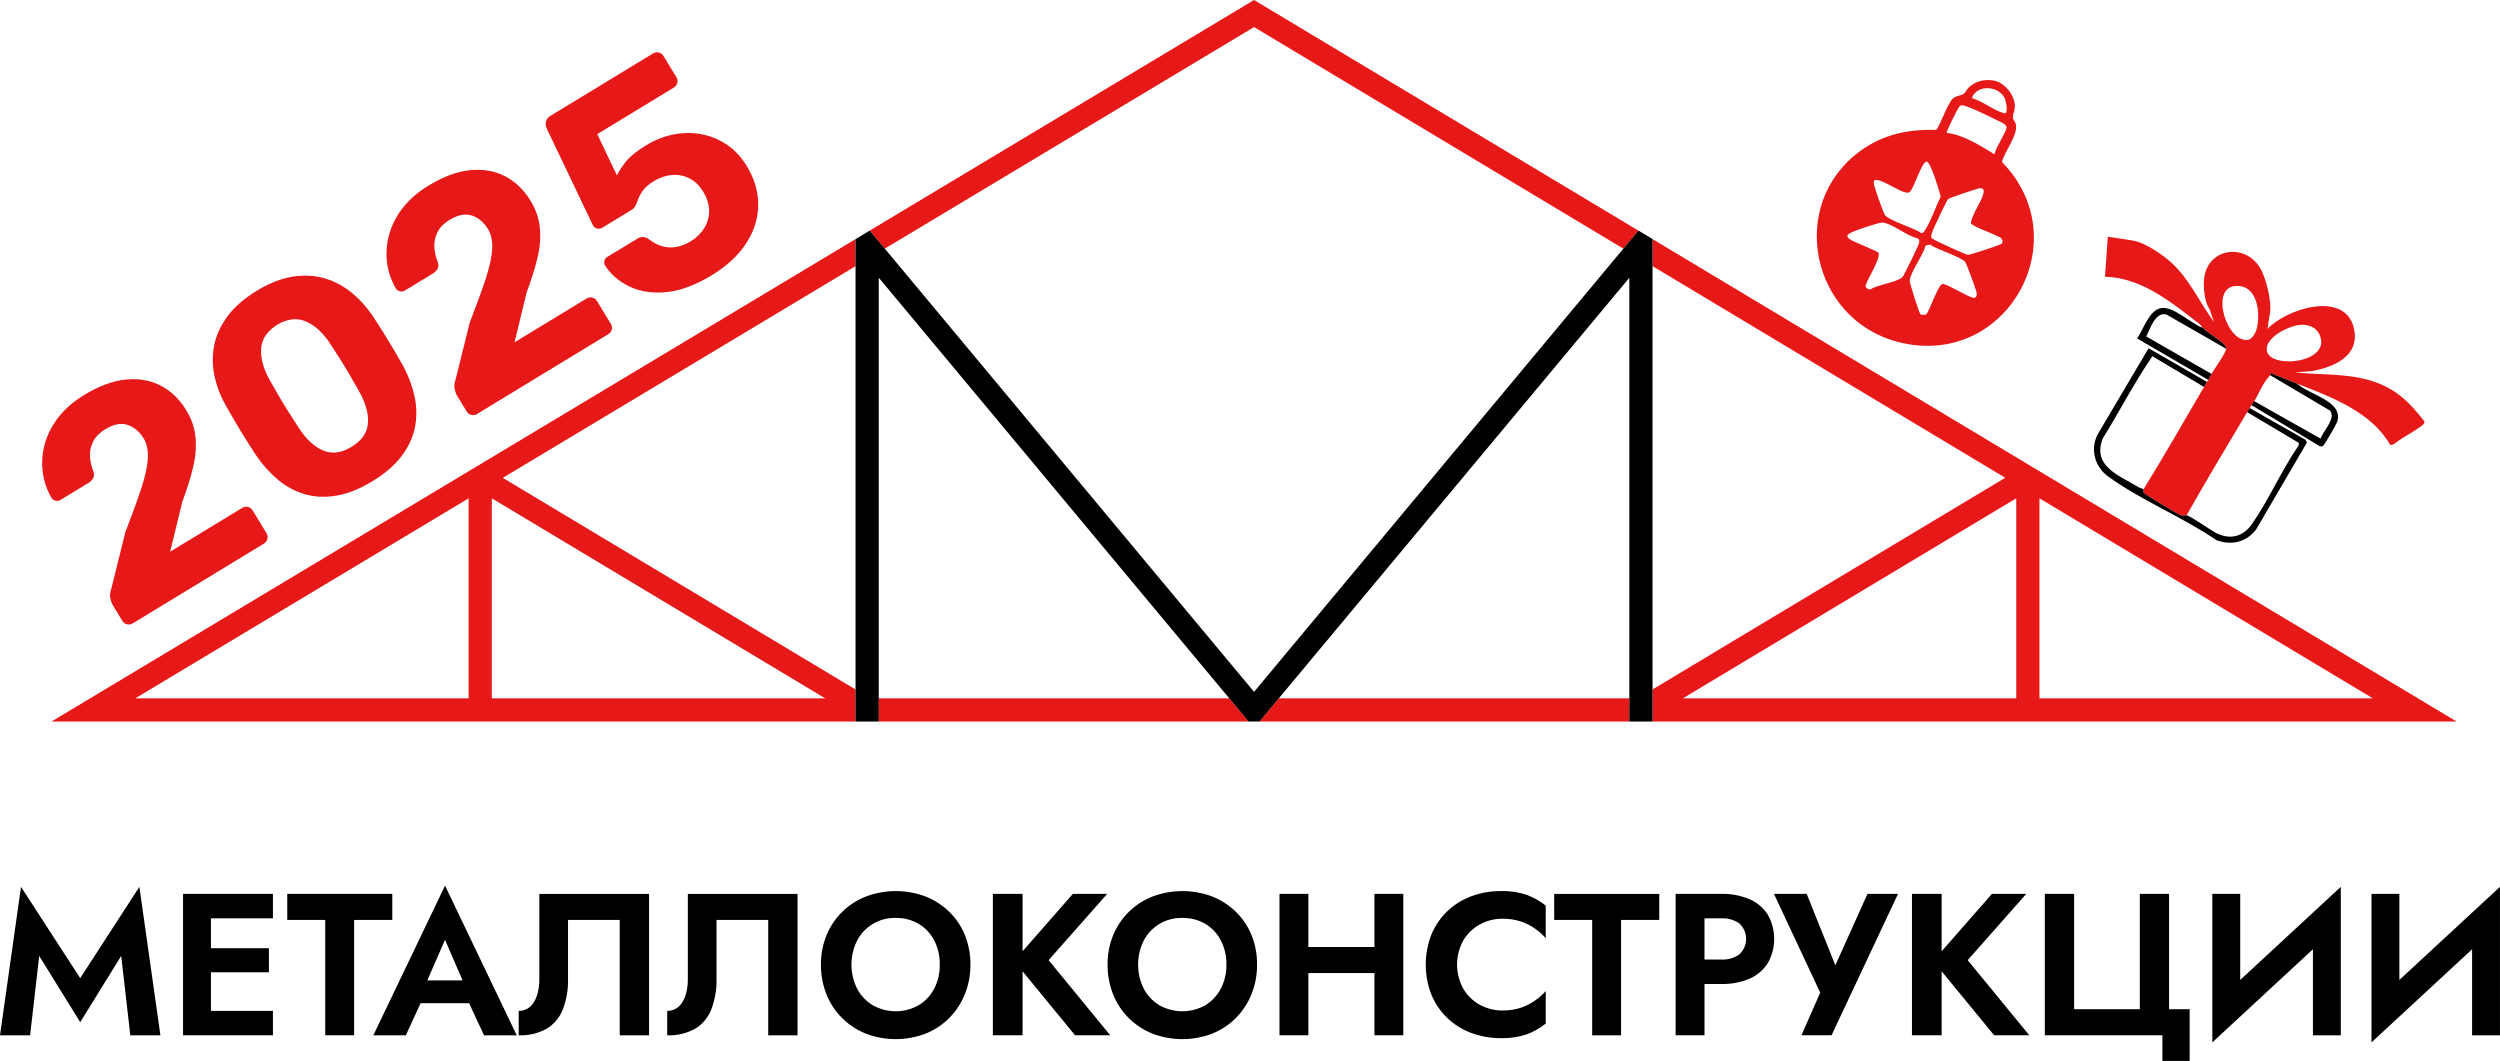 <?xml version="1.0" encoding="UTF-8"?> <svg xmlns="http://www.w3.org/2000/svg" id="Layer_2" data-name="Layer 2" viewBox="0 0 96.928 41.135"><defs><style> .cls-1 { fill: #e61818; } </style></defs><g id="Layer_1-2" data-name="Layer 1"><g><path class="cls-1" d="M85.379,12.703c-.017-.072-.061-.11-.117-.153-1.073-.832-2.226-1.781-3.649-1.821l.11-1.551.973.149c.46.07,1.169.556,1.511.874.711.664,1.063,1.515,1.63,2.275l-.176-.503c-.202-.282-.255-.918-.19-1.27.201-1.087,1.543-1.263,2.133-.351.245.38.475,1.319.408,1.758l-.098.642c.725-.782,3.013-1.513,3.351-.018.24,1.062-.761,1.495-1.618,1.651l-.677.053c1.106.116,2.227.011,3.281.438.528.214.933.528,1.316.944.065.071.415.483.431.531.031.091-.209.228-.277.276-.3.206-.633.371-.917.603l-.13.024c-.733-1.288-2.285-1.858-3.602-2.376-.339-.133-.683-.26-1.015-.412-.046-.008-.025.07-.036.082-.29.294-.415.665-.62,1.007-.017.028-.065.082-.108.153-.027.045-.042.088-.06.118-.024.039-.069.087-.108.153-.792,1.328-1.589,2.657-2.35,4.004-.04-.007-.11.042-.222.001-.116-.043-1.378-.799-1.425-.868-.043-.062-.015-.144-.019-.15.805-1.306,1.57-2.638,2.343-3.963.035-.06.078-.131.114-.194.012-.021.036-.045.054-.076.051-.087.082-.167.121-.236.113-.197.549-.8.572-.972.01-.073-.008-.08-.049-.129-.185-.224-.587-.428-.809-.638-.003-.02-.017-.041-.035-.048-.013-.004-.029-.001-.041-.006ZM86.673,11.088c-1.037.073-.294,2.316.532,2.075.109-.032.248-.259.279-.37.173-.619.06-1.766-.812-1.705ZM89.284,12.591c-.459-.014-1.481.472-1.396,1.006.114.718,2.485.492,2.057-.592-.11-.279-.378-.406-.661-.414Z"></path><path d="M85.565,14.807c-.037.063-.079.134-.114.194l-2.001-1.19c-.698,1.017-1.268,2.131-1.919,3.182-.439,1.094.662,1.452,1.395,1.902.052.032.176.06.181.068.004.006-.025.088.019.15.048.069,1.309.825,1.425.868.112.042.182-.008.222-.001.195.036.934.59,1.206.713.537.244,1.008.088,1.335-.38.649-.927,1.141-2.075,1.79-3.016l.035-.119-2.017-1.201c.039-.065.085-.114.108-.153l2.156,1.227.057.106-1.971,3.372c-.385.496-.944.629-1.537.415-1.287-.885-2.95-1.56-4.195-2.467-.526-.383-.715-1.06-.404-1.648l1.967-3.327,2.26,1.302ZM83.808,11.941c-.481.064-.699.827-.95,1.181l2.762,1.609c.051-.087.082-.167.121-.236l-2.529-1.45c.16-.304.346-.96.782-.852l2.319,1.331c.01-.073-.008-.08-.049-.129-.185-.224-.587-.428-.809-.638-.014-.013-.024-.032-.035-.048-.013-.004-.029-.001-.041-.006-.436-.169-1.114-.824-1.571-.762ZM88.056,14.466c-.046-.008-.025.07-.036.082l2.313,1.369c.256.311-.266.784-.36,1.089l-2.573-1.452c-.017.028-.065.082-.108.153l2.6,1.564c.051.032.107.051.167.026.05-.022.525-.846.557-.943.264-.808-1.109-1.049-1.544-1.476-.339-.133-.683-.26-1.015-.412Z"></path><path class="cls-1" d="M78.117,4.067c.016.2-.089.377-.076.498.008.078.096.16.116.248.092.42-.432,1.047-.539,1.467,2.992,3.055.137,8.081-4.052,6.972-3.358-.89-4.279-5.328-1.442-7.397.884-.645,1.849-.849,2.937-.819.122-.061.444-1.05.671-1.23.129-.102.286-.093.393-.163.081-.053.127-.179.209-.255.269-.248.605-.327.965-.265.415.071.786.536.819.946ZM77.702,4.389c.172.043.081-.434.036-.548-.206-.518-1.091-.596-1.286-.036.404.107.863.488,1.25.584ZM77.332,5.985c.022-.233.466-.88.464-1.045-.002-.133-.287-.237-.4-.293-.211-.106-1.183-.588-1.337-.565-.067.01-.076.03-.112.077-.045.058-.505.951-.469.991.693.096,1.272.484,1.854.835ZM74.009,7.463c-.247.082-1.008-.533-1.316-.484-.033.024-.041.059-.046.097-.015.098.372,1.189.444,1.272.194.226,1.118.481,1.399.69.086.008.124-.087.163-.146.239-.367.387-.873.594-1.265-.046-.197-.392-1.335-.538-1.361-.207-.036-.52,1.138-.698,1.197ZM75.006,8.783c-.046.109-.177.356-.111.451.044.063,1.318.639,1.4.645.094.007,1.256-.38,1.306-.427.062-.058.043-.175-.022-.224-.173-.131-1.129-.446-1.17-.584.03-.154.11-.319.174-.465.074-.171.598-.963.146-.877-.107.02-1.144.37-1.193.41-.046.038-.475.939-.53,1.07ZM72.331,11.071c-.008.086.108.172.19.147.274-.184,1.035-.27,1.243-.478.05-.05.598-1.175.626-1.276.027-.096.048-.174-.053-.229-.388-.074-.991-.581-1.346-.605-.141-.01-.997.282-1.162.361-.17.082-.317.148-.094.296.148.098,1.057.452,1.092.508.119.19-.434,1.033-.495,1.276ZM74.041,10.883c-.006.082.368,1.266.421,1.31.021.018.188.017.219-.002.095-.057.465-1.164.633-1.182.146-.015.925.463,1.136.52.18.066.209-.065.177-.223-.021-.103-.392-1.099-.432-1.146-.19-.219-1.092-.478-1.366-.677l-.174.038c-.085.371-.59,1.024-.613,1.361Z"></path><path d="M3.11,37.924l-2.295-3.54-.815,5.756h1.167l.353-3.078,1.59,2.569,1.589-2.569.353,3.078h1.167l-.815-5.756-2.295,3.54ZM7.817,34.657h-.72v5.482h3.485v-.947h-2.404v-1.496h2.248v-.932h-2.248v-1.159h2.404v-.948h-2.765ZM15.21,34.657h-4.073v1.01h1.473v4.472h1.12v-4.472h1.48v-1.01ZM14.474,40.14h1.261l.573-1.245h1.88l.578,1.245h1.269l-2.78-5.803-2.78,5.803ZM17.934,38.01h-1.366l.686-1.574.68,1.574ZM20.911,37.963c.001.169-.017.337-.055.501-.031.138-.084.27-.157.392-.061.103-.147.189-.251.251-.103.058-.219.088-.337.086v.947c.38.016.757-.073,1.089-.258.284-.175.502-.437.623-.748.142-.376.21-.777.2-1.179v-2.287h2.005v4.472h1.136v-5.482h-4.253l0,3.305ZM26.668,37.963c.001.169-.017.337-.055.501-.031.138-.084.27-.157.392-.061.103-.147.189-.251.251-.103.058-.219.088-.337.086v.947c.38.016.757-.073,1.089-.258.284-.175.502-.437.623-.748.142-.376.21-.777.2-1.179v-2.287h2.005v4.472h1.136v-5.482h-4.253v3.305ZM36.799,35.347c-.265-.256-.578-.457-.92-.591-.741-.277-1.557-.277-2.299,0-.343.132-.656.333-.919.59-.263.257-.472.565-.612.905-.15.364-.224.754-.22,1.148-.004.392.068.782.212,1.147.136.345.341.658.603.92.263.262.576.469.92.607.749.287,1.577.287,2.326,0,.344-.138.656-.344.916-.607.26-.264.465-.576.603-.92.146-.365.219-.755.215-1.147.004-.393-.069-.783-.215-1.148-.139-.34-.347-.648-.611-.905h0ZM36.219,38.331c-.137.265-.345.487-.599.642-.272.154-.58.235-.893.235s-.62-.081-.893-.235c-.255-.156-.464-.378-.603-.642-.144-.29-.219-.608-.219-.932s.075-.643.219-.932c.142-.272.358-.498.622-.653.265-.155.568-.233.874-.224.317-.007.629.074.901.235.254.155.46.377.596.642.145.289.218.609.212.932.006.323-.068.644-.215.932h0ZM42.927,34.657h-1.331l-1.95,2.225v-2.225h-1.151v5.482h1.151v-2.481l2.036,2.481h1.363l-2.389-2.913,2.271-2.569ZM47.912,35.347c-.265-.256-.578-.457-.92-.591-.741-.277-1.557-.277-2.299,0-.343.132-.656.333-.919.59-.263.257-.472.565-.612.905-.15.364-.224.754-.22,1.148-.004.392.068.782.212,1.147.136.345.341.658.603.92.263.262.576.469.92.607.749.287,1.577.287,2.326,0,.344-.138.656-.344.916-.607.26-.264.465-.576.603-.92.146-.365.219-.755.215-1.147.005-.393-.068-.783-.215-1.148-.139-.34-.347-.648-.611-.905ZM47.332,38.331c-.137.265-.345.487-.599.642-.272.154-.58.235-.893.235s-.62-.081-.893-.235c-.255-.156-.464-.378-.603-.642-.144-.29-.219-.608-.219-.932s.075-.643.219-.932c.142-.272.358-.498.622-.653.265-.155.568-.233.874-.224.317-.007.629.074.901.235.254.155.46.377.596.642.145.289.218.609.212.932.006.323-.068.644-.215.932h0ZM53.288,36.717h-2.561v-2.06h-1.12v5.482h1.12v-2.412h2.561v2.412h1.12v-5.482h-1.12v2.06ZM58.199,34.548c-.397-.004-.791.065-1.163.204-.348.13-.665.329-.932.587-.264.256-.472.564-.611.905-.287.743-.287,1.567,0,2.31.139.341.347.649.611.905.267.258.584.458.932.587.372.138.766.207,1.163.204.339.01.677-.041.999-.149.264-.1.511-.24.732-.415v-1.261c-.127.142-.27.268-.427.376-.17.118-.356.21-.552.274-.225.071-.461.106-.697.102-.303.003-.602-.071-.869-.215-.267-.144-.491-.358-.646-.619-.162-.289-.247-.614-.247-.946s.085-.657.247-.946c.157-.259.38-.471.646-.615.267-.144.566-.218.869-.216.236-.004.472.031.697.102.197.064.382.157.552.274.157.108.3.234.427.376v-1.261c-.221-.176-.468-.316-.732-.415-.322-.108-.66-.159-.999-.149h0ZM60.259,35.668h1.472v4.472h1.12v-4.472h1.48v-1.01h-4.073v1.01ZM67.844,34.869c-.35-.15-.728-.222-1.108-.212h-1.77v5.482h1.12v-1.989h.65c.38.011.758-.061,1.108-.211.29-.127.534-.339.701-.607.159-.284.243-.604.243-.93,0-.326-.084-.646-.243-.93-.168-.267-.412-.477-.701-.603h0ZM67.44,36.999c-.205.146-.454.218-.705.204h-.65v-1.598h.65c.251-.014.499.056.705.2.082.076.147.169.191.272.044.103.068.214.068.326s-.023.223-.068.325c-.044.103-.11.195-.191.272h0ZM71.159,37.427l-1.111-2.77h-1.269l1.793,3.83-.728,1.652h1.167l2.577-5.482h-1.183l-1.247,2.77ZM78.562,34.657h-1.332l-1.95,2.225v-2.225h-1.151v5.482h1.151v-2.481l2.036,2.481h1.363l-2.389-2.913,2.271-2.569ZM84.099,34.657h-1.136v4.472h-2.546v-4.472h-1.136v5.482h4.558v.995h1.057v-2.005h-.799v-4.472ZM86.856,34.657h-1.081v5.757l3.9-3.61v3.336h1.081v-5.756l-3.9,3.609v-3.336ZM93.027,37.993v-3.336h-1.081v5.757l3.9-3.61v3.336h1.081v-5.756l-3.9,3.609Z"></path><path class="cls-1" d="M34.304,9.639l-.585-.699L48.389.139c0-0.0 0-0.0.001-0l.231-.139.231.139c0.0 0.0 0,0,0.0 0l14.672,8.803-.584.697-.001.001L48.621,1.049l-14.316,8.59-0-0ZM33.17,26.731v1.245H1.994l1.393-.836c0-0.0 0-0.0 0-0l15.01-9.006 0-0.0 0-0,14.772-8.863v1.05l-13.676,8.206,13.676,8.205ZM18.169,19.32l-12.926,7.756h12.926v-7.756ZM19.069,27.076h12.926l-12.926-7.756v7.756ZM64.071,10.32v-1.05l14.772,8.863 0.0 0.0 0.0 0,16.403,9.842h-31.176v-1.245l13.676-8.206-13.676-8.206ZM79.072,27.076h12.926l-12.926-7.756v7.756ZM78.172,19.32l-12.926,7.756h12.926v-7.756ZM47.66,27.076h-13.59v.9h14.341l-.75-.9-.001-0ZM49.581,27.076l-.751.9h14.341v-.9h-13.59Z"></path><polygon points="64.071 26.731 64.071 10.32 64.071 9.27 64.071 9.267 63.525 8.94 63.524 8.942 62.94 9.639 62.939 9.641 59.885 13.306 48.624 26.821 48.621 26.824 45.82 23.463 34.304 9.639 34.304 9.639 33.719 8.941 33.719 8.94 33.17 9.27 33.17 9.27 33.17 10.32 33.17 26.731 33.17 27.976 33.17 27.976 34.07 27.976 34.07 27.976 34.07 27.076 34.07 10.768 34.07 10.767 34.073 10.77 47.661 27.076 48.41 27.976 48.411 27.976 48.831 27.976 48.831 27.976 51.978 24.2 63.171 10.77 63.171 27.076 63.171 27.976 63.171 27.976 64.071 27.976 64.071 27.976 64.071 26.731"></polygon><path class="cls-1" d="M5.152,24.165c-.075.046-.151.059-.229.041-.076-.019-.138-.065-.184-.141l-.374-.615c-.033-.055-.062-.138-.088-.249-.025-.11-.011-.244.045-.399l.537-2.167c.266-.687.473-1.257.623-1.713.148-.456.232-.839.25-1.149.017-.31-.037-.567-.161-.773-.162-.266-.37-.441-.623-.526-.253-.085-.544-.029-.872.171-.219.133-.373.291-.464.472-.091.182-.132.373-.123.573.01.2.055.397.135.592.034.101.028.19-.016.264-.044.073-.101.13-.169.172l-1.087.661c-.068.042-.137.052-.204.032-.068-.019-.119-.055-.152-.111-.185-.318-.298-.656-.342-1.013-.044-.357-.017-.716.083-1.076.1-.359.275-.703.526-1.029.251-.325.585-.615,1.002-.869.574-.349,1.113-.549,1.617-.597.504-.049.955.03,1.353.238.398.207.728.525.99.957.199.328.318.672.355,1.033s.007.748-.09,1.157c-.097.411-.236.858-.419,1.344l-.474,1.946,2.789-1.696c.075-.045.151-.06.229-.041.077.02.138.066.184.141l.53.872c.045.075.059.151.04.228-.019.076-.065.138-.141.184l-5.075,3.086ZM14.443,18.656c-.492.299-.957.486-1.394.56-.438.074-.846.056-1.227-.054-.38-.111-.728-.297-1.043-.561-.313-.262-.596-.576-.845-.939-.119-.181-.25-.385-.392-.611-.143-.227-.283-.457-.421-.692-.138-.233-.262-.448-.371-.644-.215-.385-.362-.778-.442-1.179-.08-.399-.079-.794.004-1.181.083-.387.257-.759.524-1.113.267-.354.64-.677,1.118-.968.479-.291.935-.472,1.368-.544s.842-.055,1.224.05c.381.105.732.285,1.051.539.319.255.604.565.853.929.123.188.257.396.401.625.145.231.285.461.421.692.136.231.256.441.362.629.208.389.355.785.44,1.187.086.403.09.797.013,1.187-.078.388-.25.759-.517,1.114-.267.354-.643.679-1.128.974ZM13.632,17.323c.396-.241.608-.547.634-.919s-.088-.784-.345-1.236c-.114-.203-.233-.411-.358-.625-.125-.214-.254-.426-.387-.636-.132-.209-.258-.405-.377-.585-.271-.416-.581-.701-.927-.854-.347-.155-.72-.114-1.121.119-.399.253-.608.567-.627.944-.02.376.093.781.337,1.213.105.189.221.39.347.604.125.214.254.426.387.636.132.21.262.412.39.606.283.436.597.728.939.875s.711.101,1.108-.141ZM18.502,16.047c-.075.046-.151.059-.229.041-.077-.019-.138-.066-.184-.141l-.374-.615c-.034-.055-.062-.137-.088-.249-.025-.11-.011-.244.045-.399l.537-2.167c.266-.686.473-1.256.623-1.712.148-.456.232-.839.25-1.149.017-.309-.037-.567-.161-.773-.162-.266-.37-.441-.623-.526-.253-.085-.544-.029-.872.17-.219.133-.373.291-.464.473-.091.182-.131.373-.122.573.01.201.055.398.135.592.034.101.028.189-.015.263-.045.074-.101.131-.169.172l-1.087.661c-.068.042-.137.052-.205.032-.068-.019-.118-.055-.152-.111-.185-.319-.298-.656-.342-1.013s-.017-.716.083-1.076c.1-.359.275-.703.526-1.029.251-.325.585-.615,1.002-.869.574-.349,1.113-.548,1.617-.597.504-.05.955.03,1.353.238.398.207.728.525.99.957.199.328.317.672.355,1.034.037.361.007.748-.09,1.157-.097.411-.237.858-.419,1.344l-.474,1.945,2.789-1.696c.075-.046.151-.06.228-.041.077.02.138.066.184.141l.53.872c.045.075.059.151.04.228-.019.076-.065.138-.141.184l-5.075,3.086ZM27.582,10.679c-.615.374-1.192.589-1.729.645-.538.055-1.012-.012-1.422-.203-.411-.19-.733-.462-.967-.816-.038-.062-.048-.125-.032-.191s.055-.118.116-.155l1.159-.704c.082-.05.16-.072.234-.065.074.006.143.032.208.077.181.143.363.238.546.286.184.048.367.053.55.016.184-.037.361-.107.532-.211.219-.133.393-.302.521-.507.129-.204.194-.428.195-.672.001-.244-.077-.496-.235-.756-.137-.226-.309-.393-.515-.501-.207-.108-.432-.155-.674-.139-.243.018-.48.096-.713.237-.178.108-.31.218-.398.326-.088.11-.152.218-.192.32-.04.104-.077.197-.111.28-.035.081-.09.144-.165.19l-1.138.692c-.062.037-.128.048-.199.031-.072-.019-.125-.058-.163-.12l-1.792-3.754c-.045-.105-.053-.2-.026-.286.027-.087.081-.155.163-.205l3.978-2.419c.075-.046.152-.06.229-.041.077.02.139.067.185.142l.499.82c.042.068.052.141.034.217-.019.077-.065.139-.141.185l-2.963,1.802.763,1.6c.082-.172.203-.356.36-.55.158-.195.418-.401.78-.622.328-.199.674-.337,1.035-.411.362-.075.721-.081,1.079-.018.356.064.688.197.994.399.306.203.569.486.79.847.299.493.446.997.44,1.51-.006.514-.16,1.006-.465,1.476-.304.471-.753.886-1.348,1.248Z"></path></g></g></svg> 